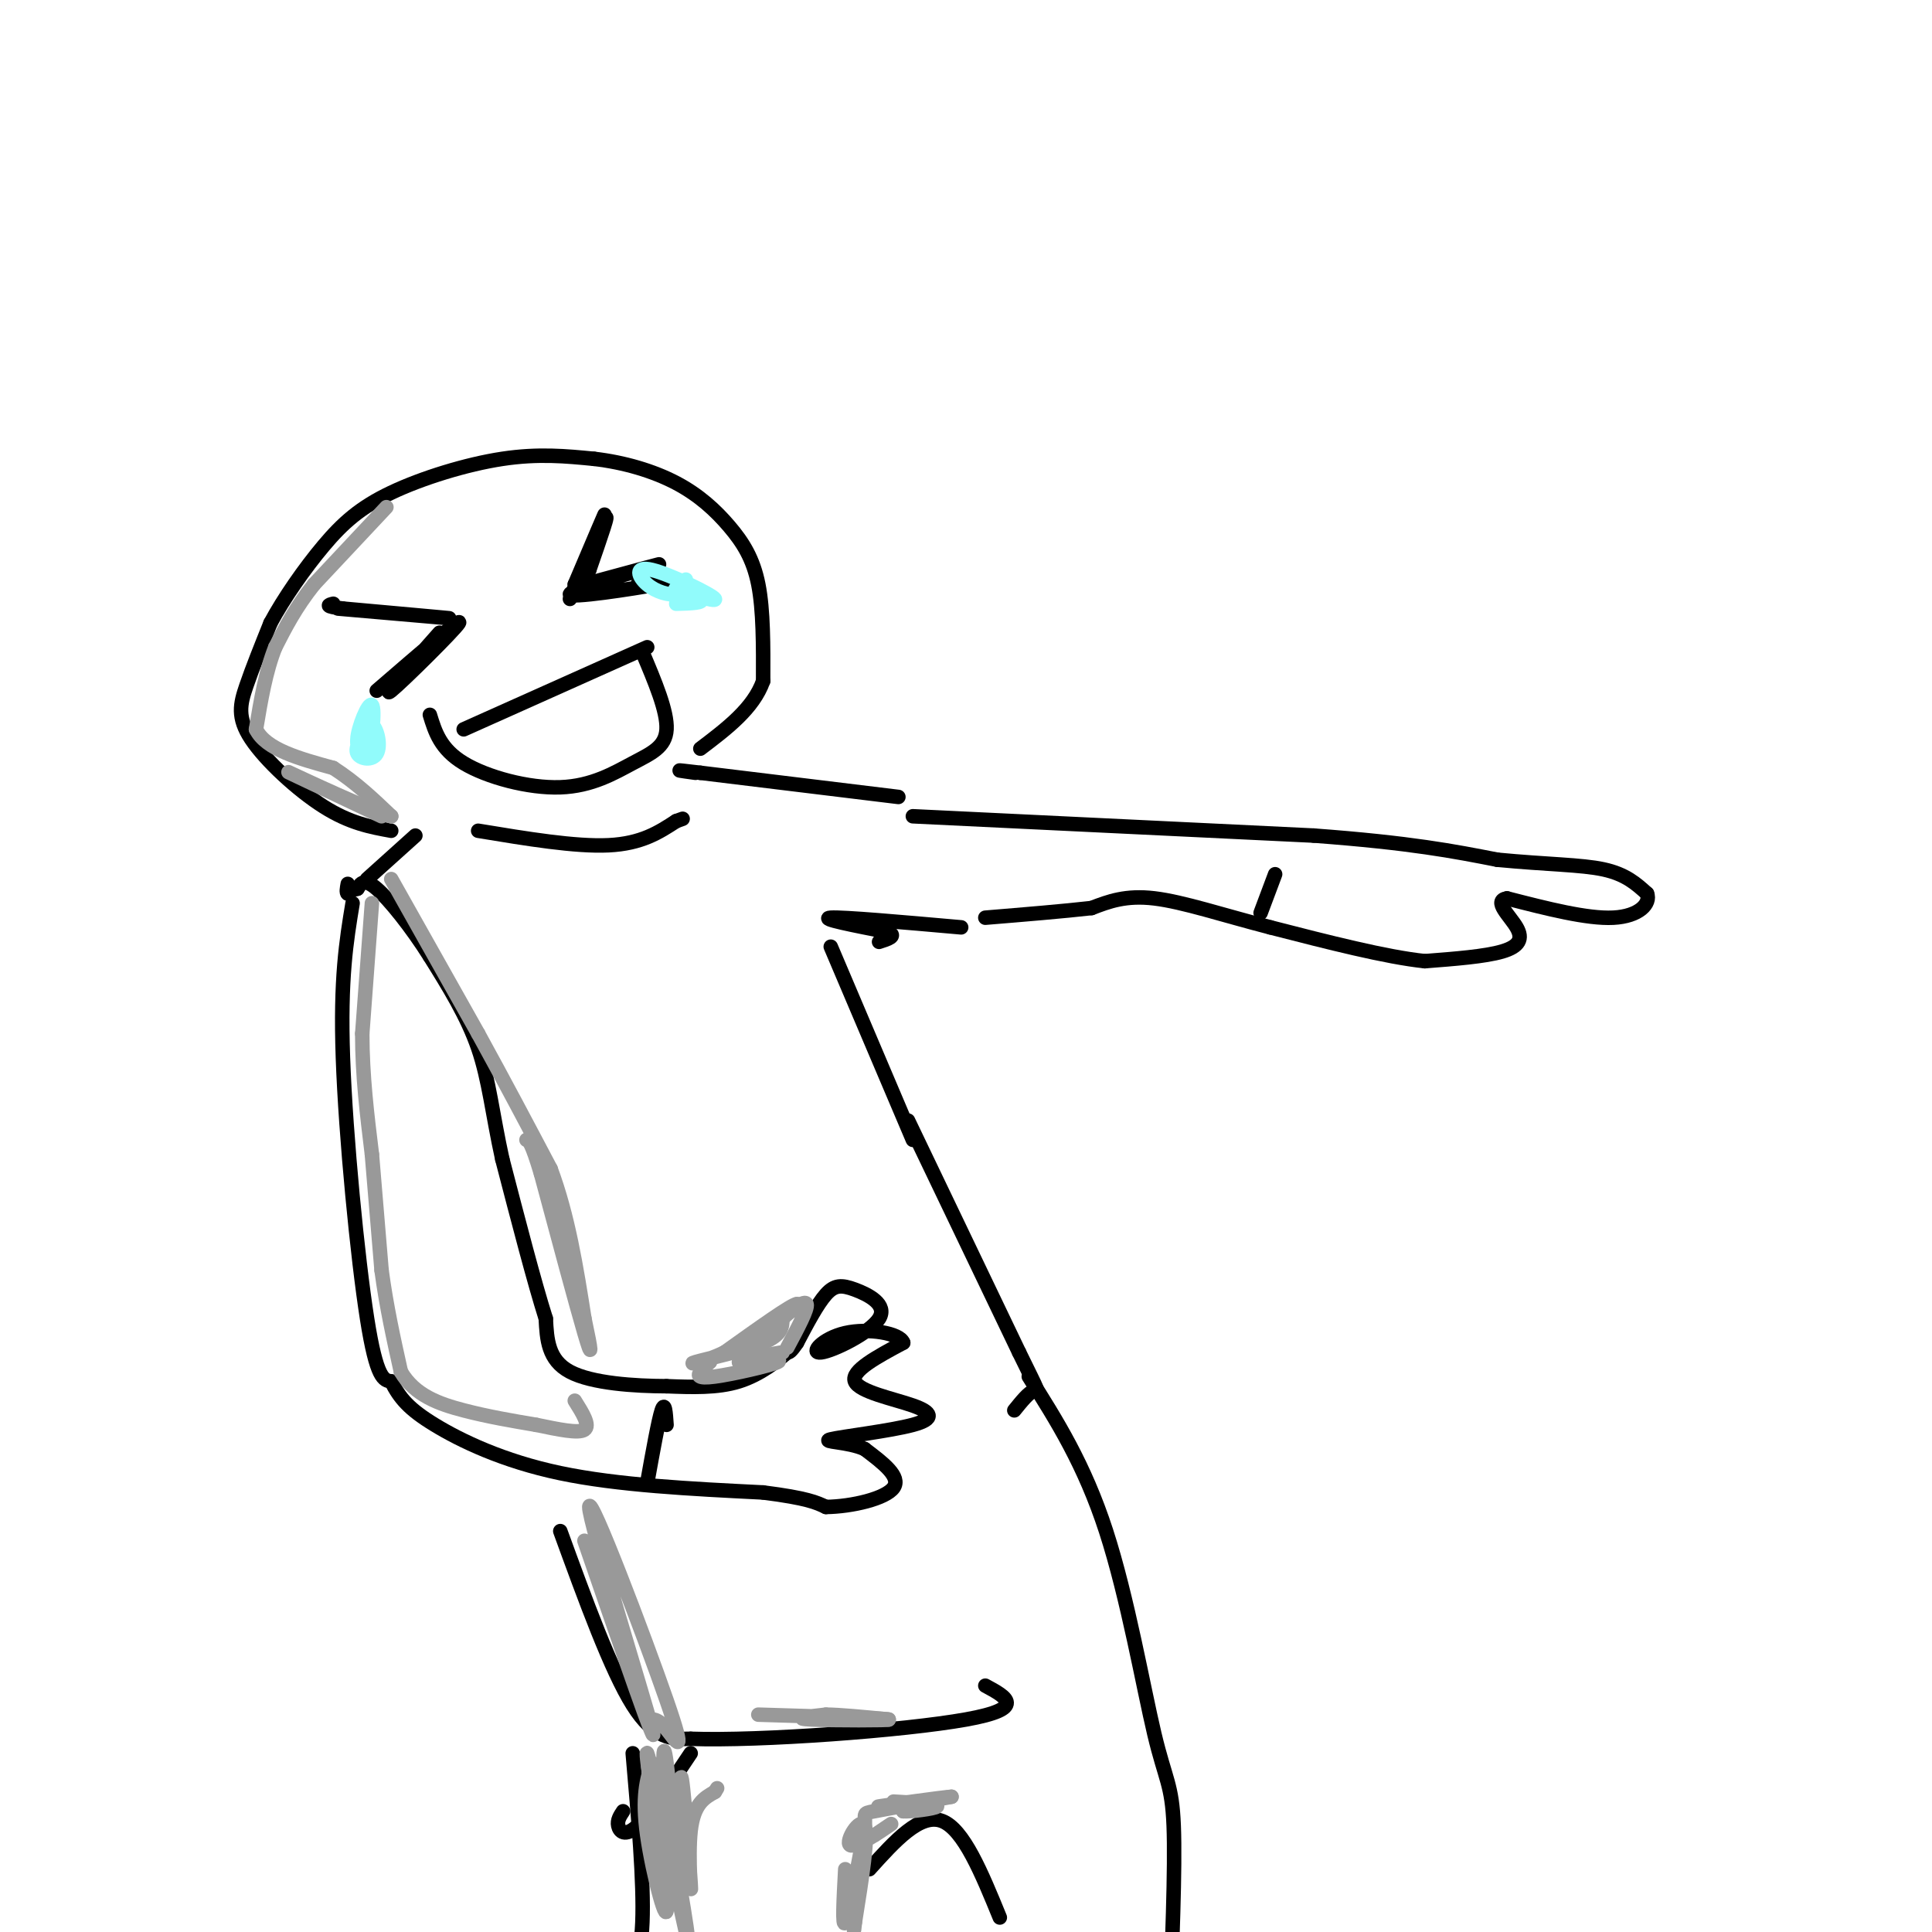 <svg viewBox='0 0 400 400' version='1.1' xmlns='http://www.w3.org/2000/svg' xmlns:xlink='http://www.w3.org/1999/xlink'><g fill='none' stroke='#000000' stroke-width='3' stroke-linecap='round' stroke-linejoin='round'><path d='M73,187c-1.289,7.800 -2.578,15.600 -2,32c0.578,16.400 3.022,41.400 5,54c1.978,12.600 3.489,12.800 5,13'/><path d='M81,286c1.762,3.500 3.667,5.750 9,9c5.333,3.250 14.095,7.500 26,10c11.905,2.500 26.952,3.250 42,4'/><path d='M158,309c9.167,1.167 11.083,2.083 13,3'/><path d='M171,312c5.400,-0.067 12.400,-1.733 14,-4c1.600,-2.267 -2.200,-5.133 -6,-8'/><path d='M179,300c-3.485,-1.559 -9.199,-1.456 -7,-2c2.199,-0.544 12.311,-1.733 17,-3c4.689,-1.267 3.955,-2.610 0,-4c-3.955,-1.390 -11.130,-2.826 -12,-5c-0.870,-2.174 4.565,-5.087 10,-8'/><path d='M187,278c-0.656,-2.022 -7.296,-3.078 -12,-2c-4.704,1.078 -7.470,4.289 -5,4c2.470,-0.289 10.178,-4.077 12,-7c1.822,-2.923 -2.240,-4.979 -5,-6c-2.760,-1.021 -4.217,-1.006 -6,1c-1.783,2.006 -3.891,6.003 -6,10'/><path d='M165,278c-1.333,2.000 -1.667,2.000 -2,2'/><path d='M163,280c-1.867,1.600 -5.533,4.600 -10,6c-4.467,1.400 -9.733,1.200 -15,1'/><path d='M138,287c-6.556,-0.022 -15.444,-0.578 -20,-3c-4.556,-2.422 -4.778,-6.711 -5,-11'/><path d='M113,273c-2.333,-7.333 -5.667,-20.167 -9,-33'/><path d='M104,240c-2.067,-9.400 -2.733,-16.400 -5,-23c-2.267,-6.600 -6.133,-12.800 -10,-19'/><path d='M89,198c-3.822,-6.067 -8.378,-11.733 -11,-14c-2.622,-2.267 -3.311,-1.133 -4,0'/><path d='M74,184c-1.000,0.167 -1.500,0.583 -2,1'/><path d='M72,185c-0.333,-0.167 -0.167,-1.083 0,-2'/><path d='M189,169c0.000,0.000 83.000,4.000 83,4'/><path d='M272,173c20.167,1.500 29.083,3.250 38,5'/><path d='M310,178c10.400,1.000 17.400,1.000 22,2c4.600,1.000 6.800,3.000 9,5'/><path d='M341,185c0.822,2.067 -1.622,4.733 -7,5c-5.378,0.267 -13.689,-1.867 -22,-4'/><path d='M312,186c-2.964,0.464 0.625,3.625 2,6c1.375,2.375 0.536,3.964 -3,5c-3.536,1.036 -9.768,1.518 -16,2'/><path d='M295,199c-8.000,-0.833 -20.000,-3.917 -32,-7'/><path d='M263,192c-9.733,-2.511 -18.067,-5.289 -24,-6c-5.933,-0.711 -9.467,0.644 -13,2'/><path d='M226,188c-5.833,0.667 -13.917,1.333 -22,2'/><path d='M76,182c0.000,0.000 10.000,-9.000 10,-9'/><path d='M186,165c0.000,0.000 -41.000,-5.000 -41,-5'/><path d='M145,160c-7.000,-0.833 -4.000,-0.417 -1,0'/><path d='M81,172c-4.280,-0.780 -8.560,-1.560 -14,-5c-5.440,-3.440 -12.042,-9.542 -15,-14c-2.958,-4.458 -2.274,-7.274 -1,-11c1.274,-3.726 3.137,-8.363 5,-13'/><path d='M56,129c2.722,-5.080 7.029,-11.279 11,-16c3.971,-4.721 7.608,-7.963 14,-11c6.392,-3.037 15.541,-5.868 23,-7c7.459,-1.132 13.230,-0.566 19,0'/><path d='M123,95c6.215,0.715 12.254,2.501 17,5c4.746,2.499 8.201,5.711 11,9c2.799,3.289 4.943,6.654 6,12c1.057,5.346 1.029,12.673 1,20'/><path d='M158,141c-2.000,5.667 -7.500,9.833 -13,14'/><path d='M70,126c11.417,1.000 22.833,2.000 23,2c0.167,0.000 -10.917,-1.000 -22,-2'/><path d='M71,126c-4.000,-0.500 -3.000,-0.750 -2,-1'/><path d='M119,121c3.554,-8.375 7.107,-16.750 6,-14c-1.107,2.750 -6.875,16.625 -7,17c-0.125,0.375 5.393,-12.750 7,-16c1.607,-3.250 -0.696,3.375 -3,10'/><path d='M122,118c-1.000,2.167 -2.000,2.583 -3,3'/><path d='M121,121c8.935,-2.429 17.869,-4.857 15,-4c-2.869,0.857 -17.542,5.000 -18,6c-0.458,1.000 13.298,-1.143 18,-2c4.702,-0.857 0.351,-0.429 -4,0'/><path d='M91,131c-6.156,6.933 -12.311,13.867 -10,12c2.311,-1.867 13.089,-12.533 14,-14c0.911,-1.467 -8.044,6.267 -17,14'/><path d='M96,151c0.000,0.000 38.000,-17.000 38,-17'/><path d='M133,135c2.600,6.145 5.199,12.290 5,16c-0.199,3.710 -3.198,4.984 -7,7c-3.802,2.016 -8.408,4.774 -15,5c-6.592,0.226 -15.169,-2.078 -20,-5c-4.831,-2.922 -5.915,-6.461 -7,-10'/></g>
<g fill='none' stroke='#91FBFB' stroke-width='3' stroke-linecap='round' stroke-linejoin='round'><path d='M142,120c-0.262,1.349 -0.524,2.698 -2,3c-1.476,0.302 -4.166,-0.445 -6,-2c-1.834,-1.555 -2.812,-3.920 1,-3c3.812,0.920 12.413,5.123 13,6c0.587,0.877 -6.842,-1.572 -8,-2c-1.158,-0.428 3.955,1.163 5,2c1.045,0.837 -1.977,0.918 -5,1'/><path d='M78,153c-2.039,1.111 -4.078,2.221 -4,0c0.078,-2.221 2.274,-7.775 3,-7c0.726,0.775 -0.018,7.878 -1,10c-0.982,2.122 -2.202,-0.738 -2,-3c0.202,-2.262 1.827,-3.926 3,-3c1.173,0.926 1.893,4.442 1,6c-0.893,1.558 -3.398,1.160 -4,0c-0.602,-1.160 0.699,-3.080 2,-5'/><path d='M76,151c0.167,0.000 -0.417,2.500 -1,5'/></g>
<g fill='none' stroke='#000000' stroke-width='3' stroke-linecap='round' stroke-linejoin='round'><path d='M199,192c-12.250,-1.083 -24.500,-2.167 -27,-2c-2.500,0.167 4.750,1.583 12,3'/><path d='M184,193c1.667,0.833 -0.167,1.417 -2,2'/><path d='M172,196c0.000,0.000 17.000,40.000 17,40'/><path d='M188,232c0.000,0.000 23.000,48.000 23,48'/><path d='M211,280c4.422,9.067 3.978,7.733 3,8c-0.978,0.267 -2.489,2.133 -4,4'/><path d='M116,317c5.250,14.417 10.500,28.833 15,36c4.500,7.167 8.250,7.083 12,7'/><path d='M143,360c14.356,0.511 44.244,-1.711 57,-4c12.756,-2.289 8.378,-4.644 4,-7'/><path d='M213,285c5.756,9.089 11.512,18.179 16,32c4.488,13.821 7.708,32.375 10,42c2.292,9.625 3.655,10.321 4,19c0.345,8.679 -0.327,25.339 -1,42'/><path d='M129,375c-0.622,0.933 -1.244,1.867 -1,3c0.244,1.133 1.356,2.467 4,0c2.644,-2.467 6.822,-8.733 11,-15'/><path d='M180,387c5.250,-5.833 10.500,-11.667 15,-10c4.500,1.667 8.250,10.833 12,20'/><path d='M99,172c10.083,1.667 20.167,3.333 27,3c6.833,-0.333 10.417,-2.667 14,-5'/><path d='M140,170c2.333,-0.833 1.167,-0.417 0,0'/><path d='M261,189c0.000,0.000 3.000,-8.000 3,-8'/><path d='M134,307c1.167,-6.500 2.333,-13.000 3,-15c0.667,-2.000 0.833,0.500 1,3'/><path d='M131,363c1.167,13.417 2.333,26.833 2,35c-0.333,8.167 -2.167,11.083 -4,14'/></g>
<g fill='none' stroke='#999999' stroke-width='3' stroke-linecap='round' stroke-linejoin='round'><path d='M77,187c0.000,0.000 -2.000,27.000 -2,27'/><path d='M75,214c0.000,8.667 1.000,16.833 2,25'/><path d='M77,239c0.667,8.167 1.333,16.083 2,24'/><path d='M79,263c1.000,7.500 2.500,14.250 4,21'/><path d='M83,284c2.844,4.911 7.956,6.689 13,8c5.044,1.311 10.022,2.156 15,3'/><path d='M111,295c4.644,0.956 8.756,1.844 10,1c1.244,-0.844 -0.378,-3.422 -2,-6'/><path d='M81,182c0.000,0.000 18.000,32.000 18,32'/><path d='M99,214c5.500,10.000 10.250,19.000 15,28'/><path d='M114,242c3.667,9.833 5.333,20.417 7,31'/><path d='M121,273c1.489,6.956 1.711,8.844 0,3c-1.711,-5.844 -5.356,-19.422 -9,-33'/><path d='M112,243c-2.000,-6.667 -2.500,-6.833 -3,-7'/><path d='M121,319c7.868,22.853 15.735,45.707 14,39c-1.735,-6.707 -13.073,-42.973 -13,-46c0.073,-3.027 11.558,27.185 16,40c4.442,12.815 1.841,8.233 0,6c-1.841,-2.233 -2.920,-2.116 -4,-2'/><path d='M80,105c0.000,0.000 -15.000,16.000 -15,16'/><path d='M65,121c-3.833,4.833 -5.917,8.917 -8,13'/><path d='M57,134c-2.000,5.000 -3.000,11.000 -4,17'/><path d='M53,151c2.000,4.167 9.000,6.083 16,8'/><path d='M69,159c4.667,3.000 8.333,6.500 12,10'/><path d='M81,169c-3.644,-0.844 -18.756,-7.956 -21,-9c-2.244,-1.044 8.378,3.978 19,9'/><path d='M135,365c-1.067,3.478 -2.134,6.957 -1,15c1.134,8.043 4.469,20.651 4,14c-0.469,-6.651 -4.742,-32.560 -4,-31c0.742,1.560 6.498,30.589 8,37c1.502,6.411 -1.249,-9.794 -4,-26'/><path d='M138,374c-0.811,-8.119 -0.838,-15.417 0,-9c0.838,6.417 2.539,26.548 3,26c0.461,-0.548 -0.320,-21.776 0,-23c0.320,-1.224 1.740,17.555 2,22c0.260,4.445 -0.640,-5.444 0,-11c0.640,-5.556 2.820,-6.778 5,-8'/><path d='M148,371c0.833,-1.333 0.417,-0.667 0,0'/><path d='M181,380c2.274,-1.536 4.548,-3.071 3,-2c-1.548,1.071 -6.917,4.750 -8,4c-1.083,-0.750 2.119,-5.929 3,-4c0.881,1.929 -0.560,10.964 -2,20'/><path d='M177,398c-0.333,3.167 -0.167,1.083 0,-1'/><path d='M175,387c-0.333,6.167 -0.667,12.333 0,11c0.667,-1.333 2.333,-10.167 4,-19'/><path d='M179,379c0.356,-3.711 -0.756,-3.489 2,-4c2.756,-0.511 9.378,-1.756 16,-3'/><path d='M197,372c-1.571,0.071 -13.500,1.750 -15,2c-1.500,0.250 7.429,-0.929 10,-1c2.571,-0.071 -1.214,0.964 -5,2'/><path d='M187,375c1.178,0.133 6.622,-0.533 7,-1c0.378,-0.467 -4.311,-0.733 -9,-1'/><path d='M157,355c13.244,0.400 26.489,0.800 27,1c0.511,0.200 -11.711,0.200 -16,0c-4.289,-0.200 -0.644,-0.600 3,-1'/><path d='M171,355c2.667,0.000 7.833,0.500 13,1'/><path d='M147,282c-0.750,0.643 -1.500,1.286 -2,2c-0.500,0.714 -0.750,1.500 3,1c3.750,-0.500 11.500,-2.286 13,-3c1.500,-0.714 -3.250,-0.357 -8,0'/><path d='M153,282c1.262,-0.571 8.417,-2.000 9,-2c0.583,0.000 -5.405,1.429 -6,0c-0.595,-1.429 4.202,-5.714 9,-10'/><path d='M165,270c-1.000,0.000 -8.000,5.000 -15,10'/><path d='M150,280c-4.464,2.179 -8.125,2.625 -6,2c2.125,-0.625 10.036,-2.321 14,-4c3.964,-1.679 3.982,-3.339 4,-5'/><path d='M162,273c1.911,-1.844 4.689,-3.956 5,-3c0.311,0.956 -1.844,4.978 -4,9'/></g>
</svg>
